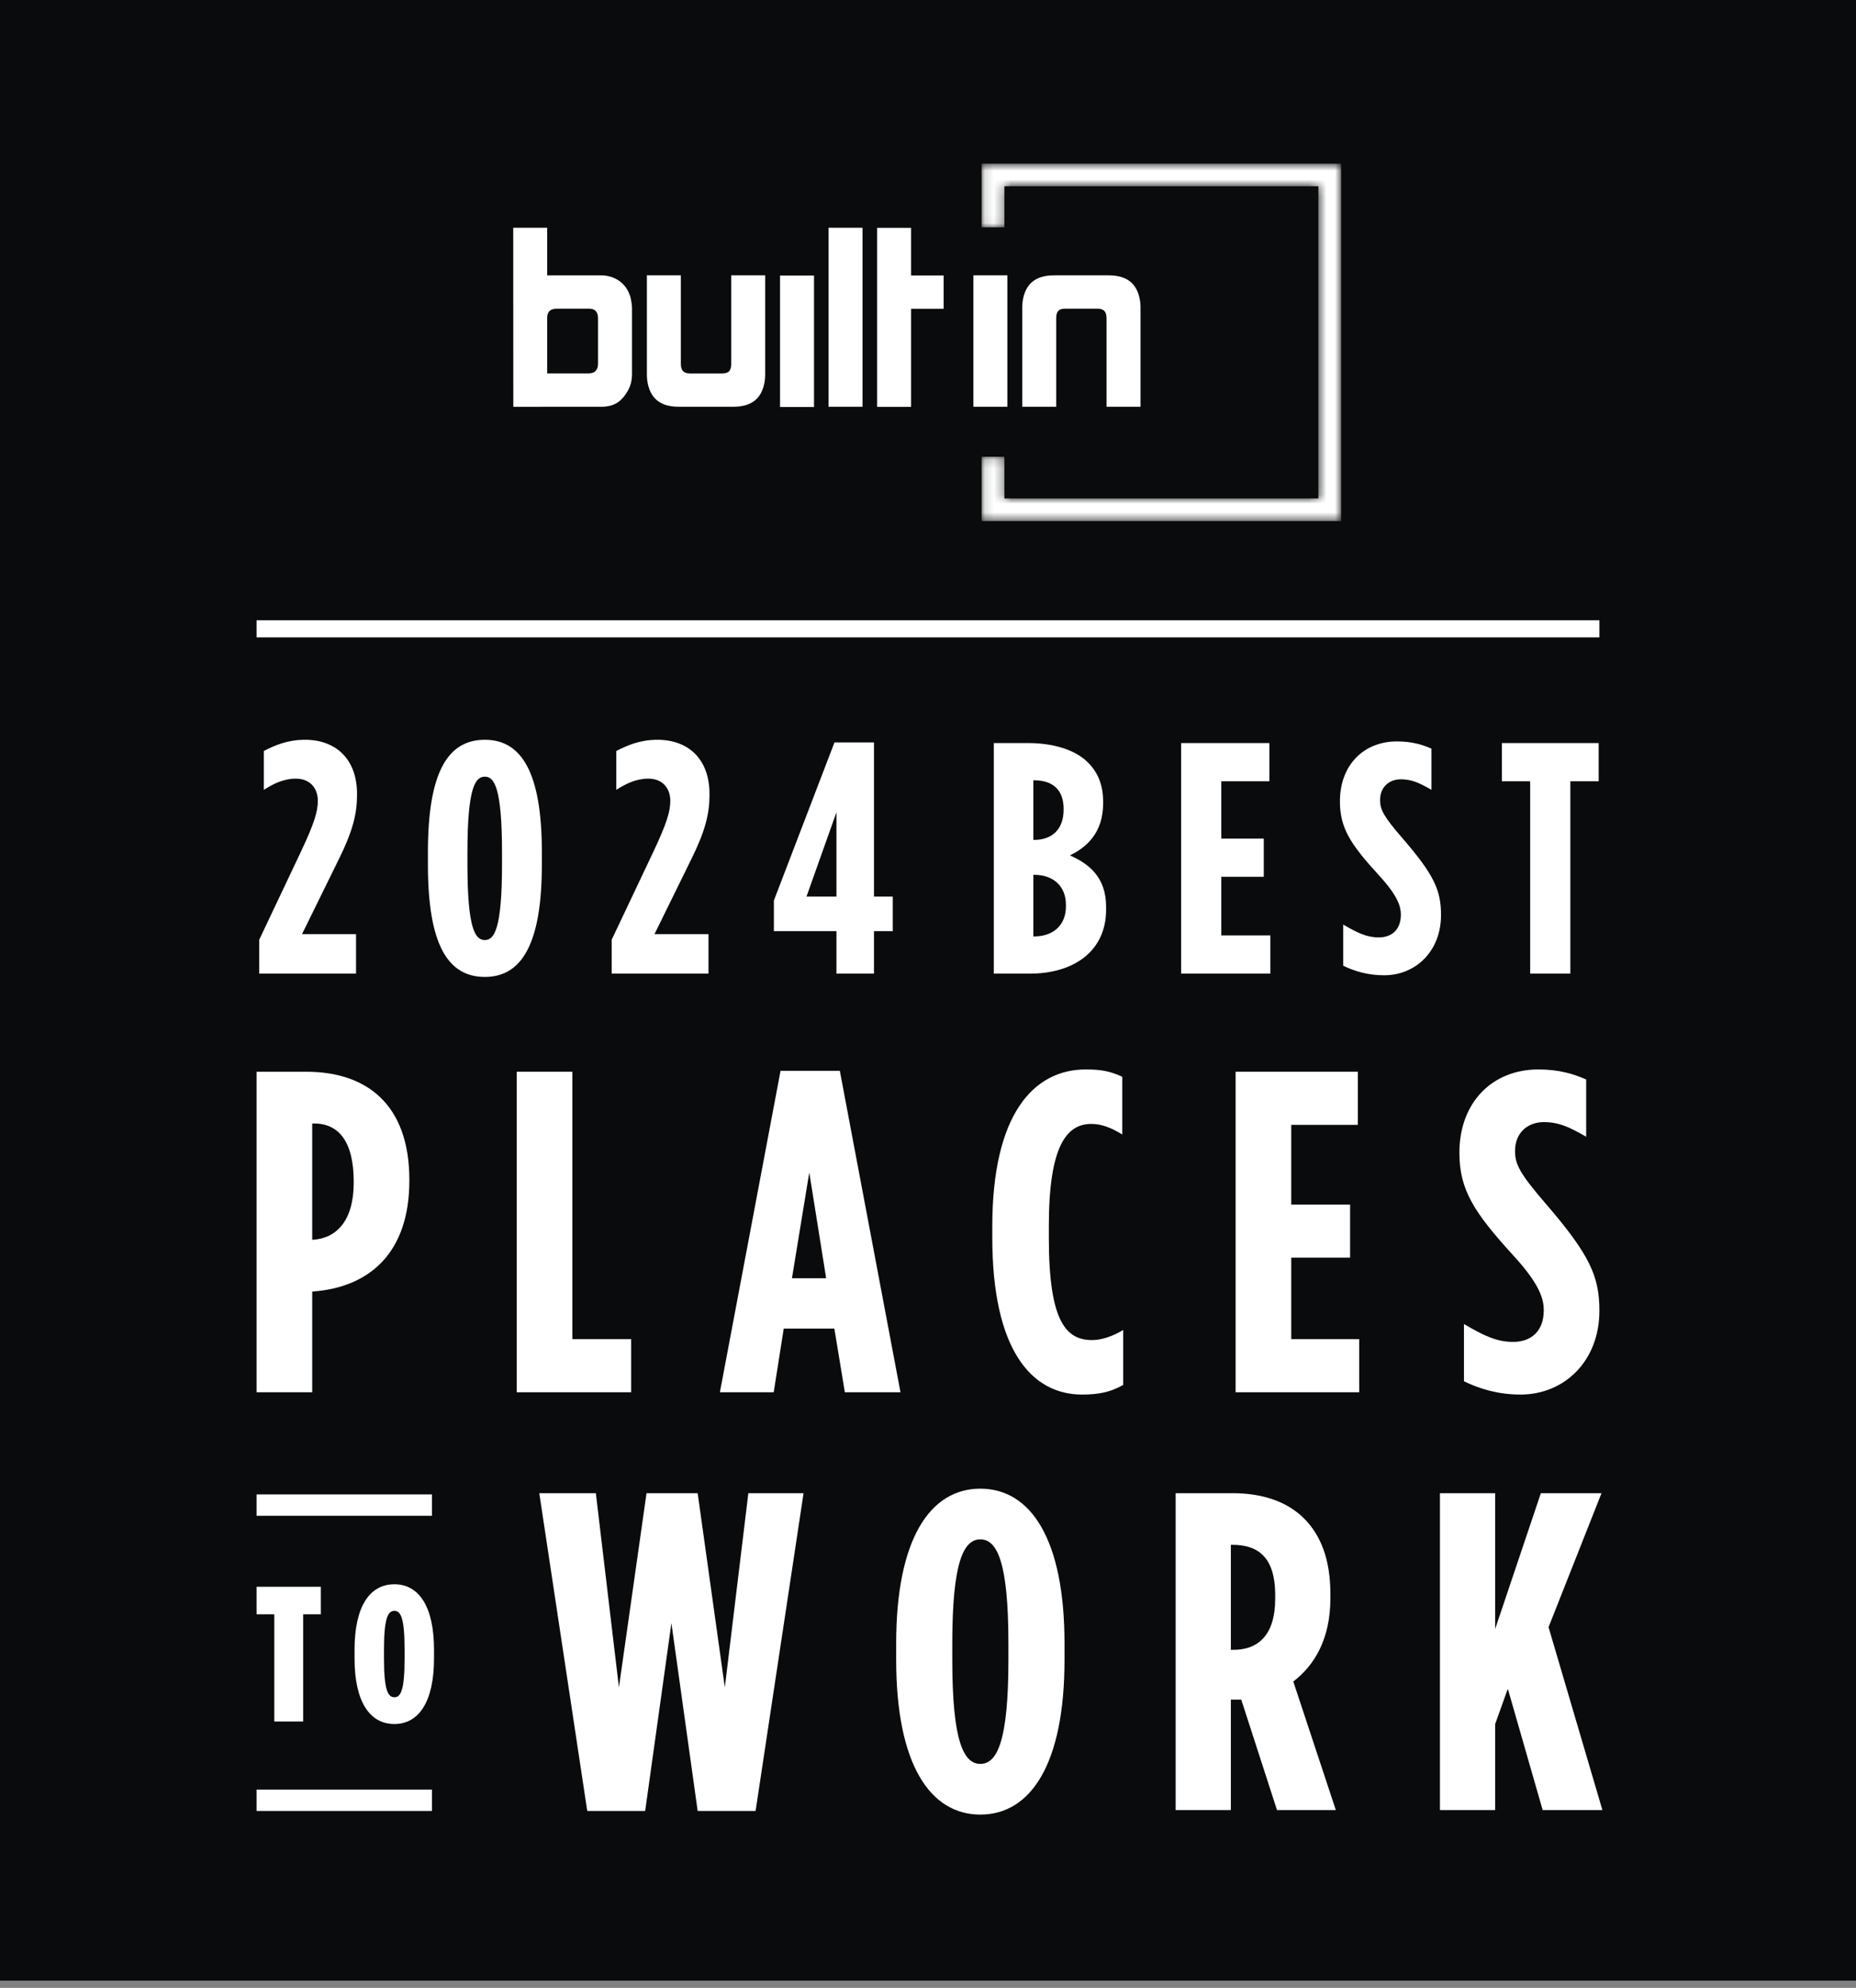 <?xml version="1.0" encoding="UTF-8"?> <svg xmlns="http://www.w3.org/2000/svg" width="212" height="227" viewBox="0 0 212 227" fill="none"><rect x="0" y="0" width="212" height="227" fill="#808080" stroke="none"/><rect width="212" height="226.166" fill="#0A0B0C"></rect><path fill-rule="evenodd" clip-rule="evenodd" d="M130.218 34.331C129.907 32.414 128.775 31.441 126.622 31.441H120.417C118.266 31.441 117.133 32.414 116.821 34.331C116.792 34.554 116.764 34.803 116.764 35.026V46.448H120.645V36.339C120.645 35.559 120.924 35.248 121.68 35.248H125.364C126.043 35.248 126.395 35.559 126.395 36.339V46.448H130.276V35.026C130.276 34.803 130.246 34.554 130.218 34.331V34.331ZM111.185 46.448H115.065V31.441H111.185V46.448ZM104.069 26.016H100.189V46.459H104.069V35.26H107.787V31.453H104.069V26.016ZM94.639 46.448H98.519V26.006H94.639V46.448ZM68.309 36.332C68.309 35.528 67.876 35.249 67.29 35.249H63.608C62.869 35.249 62.503 35.576 62.503 36.305V42.635H67.275C67.953 42.635 68.309 42.216 68.309 41.55V36.332ZM72.132 34.554C72.162 34.749 72.19 34.971 72.19 35.165V42.668C72.19 43.475 72.02 44.114 71.68 44.669C70.942 45.948 70.065 46.448 68.65 46.448L58.632 46.452L58.624 26.005H62.503V31.442H68.706C68.961 31.442 69.216 31.469 69.442 31.525C70.914 31.831 71.934 32.942 72.132 34.554V34.554ZM83.52 41.55C83.52 42.33 83.241 42.641 82.485 42.641H78.801C78.122 42.641 77.77 42.33 77.77 41.55V31.441H73.889V42.864C73.889 43.086 73.919 43.335 73.947 43.558C74.258 45.475 75.39 46.448 77.543 46.448H83.748C85.9 46.448 87.032 45.475 87.344 43.558C87.373 43.335 87.401 43.086 87.401 42.864V31.441H83.52V41.55ZM89.1 46.474H92.98V31.467H89.1V46.474Z" fill="white"></path><mask id="mask0_128_22579" style="mask-type:luminance" maskUnits="userSpaceOnUse" x="112" y="18" width="42" height="42"><path fill-rule="evenodd" clip-rule="evenodd" d="M112.129 18.686V25.96H114.733V21.271H150.586V56.914H114.733V52.155H112.129V59.499H153.19V18.686H112.129Z" fill="white"></path></mask><g mask="url(#mask0_128_22579)"><path fill-rule="evenodd" clip-rule="evenodd" d="M112.129 18.686V25.96H114.733V21.271H150.586V56.914H114.733V52.155H112.129V59.499H153.19V18.686H112.129Z" fill="white"></path></g><path fill-rule="evenodd" clip-rule="evenodd" d="M182.69 72.784L29.308 72.784L29.308 70.83L182.69 70.83L182.69 72.784Z" fill="white"></path><path d="M29.308 158.983H35.663V147.48H35.715C42.174 147.009 46.758 143.088 46.758 134.826V134.722C46.758 126.146 41.914 122.382 34.986 122.382H29.308V158.983ZM35.663 141.571V128.29H35.871C38.632 128.29 40.403 130.277 40.403 134.931V135.035C40.403 139.48 38.372 141.414 35.715 141.571H35.663Z" fill="white"></path><path d="M59.02 158.983H72.095V152.918H65.375V122.382H59.02V158.983Z" fill="white"></path><path d="M82.229 158.983H88.376L89.522 151.715H95.304L96.502 158.983H102.857L95.929 122.277H89.157L82.229 158.983ZM90.46 145.963L92.439 133.885L94.367 145.963H90.46Z" fill="white"></path><path d="M123.605 159.245C125.428 159.245 126.835 158.983 128.293 158.146V151.872C126.991 152.656 125.741 153.022 124.751 153.022C121.834 153.022 119.803 151.035 119.803 141.362V140.003C119.803 130.852 121.834 128.342 124.647 128.342C125.845 128.342 126.887 128.761 128.189 129.545V122.957C126.835 122.329 125.793 122.12 124.022 122.12C118.084 122.12 113.343 127.192 113.343 140.055V141.31C113.343 154.068 117.771 159.245 123.605 159.245Z" fill="white"></path><path d="M141.137 158.983H155.254V152.918H147.492V143.61H154.212V137.545H147.492V128.447H155.098V122.382H141.137V158.983Z" fill="white"></path><path d="M173.679 159.245C178.679 159.245 182.69 155.428 182.69 149.676C182.69 145.754 181.597 143.297 176.596 137.493C173.575 133.989 173.054 132.944 173.054 131.427C173.054 129.284 174.564 128.133 176.335 128.133C178.002 128.133 179.2 128.656 181.18 129.806V123.27C179.773 122.643 178.106 122.12 175.71 122.12C170.501 122.12 166.699 125.833 166.699 131.637C166.699 135.872 168.366 138.434 172.845 143.349C175.971 146.748 176.335 148.421 176.335 149.624C176.335 152.029 174.877 153.231 172.845 153.231C170.918 153.231 169.459 152.499 167.22 151.192V157.728C169.043 158.617 171.178 159.245 173.679 159.245Z" fill="white"></path><path d="M67.078 206.794H73.694L76.692 185.343L79.69 206.794H86.307L91.786 170.508H85.48L82.792 192.683L79.69 170.508H73.849L70.696 192.683L68.06 170.508H61.599L67.078 206.794Z" fill="white"></path><path d="M111.979 207.208C117.717 207.208 121.593 201.47 121.593 189.53V187.669C121.593 175.729 117.717 169.991 111.979 169.991C106.241 169.991 102.365 175.729 102.365 187.669V189.53C102.365 201.47 106.241 207.208 111.979 207.208ZM111.979 201.419C110.066 201.419 108.774 198.834 108.774 189.53V187.669C108.774 178.365 110.066 175.78 111.979 175.78C113.892 175.78 115.184 178.365 115.184 187.669V189.53C115.184 198.834 113.892 201.419 111.979 201.419Z" fill="white"></path><path d="M134.286 206.691H140.592V194.079H141.781L145.864 206.691H152.584L147.725 192.011C150.103 190.202 151.964 187.204 151.964 182.5V182.035C151.964 178.107 150.878 175.315 148.966 173.403C147.002 171.439 144.159 170.508 140.799 170.508H134.286V206.691ZM140.592 188.393V176.401H140.747C143.487 176.401 145.658 177.59 145.658 182.138V182.552C145.658 186.79 143.642 188.393 140.902 188.393H140.592Z" fill="white"></path><path d="M164.476 206.691H170.783V196.87L172.23 192.838L176.21 206.691H183.033L176.882 185.808L182.93 170.508H176.003L170.783 186.015V170.508H164.476V206.691Z" fill="white"></path><path d="M31.331 196.58H34.628V184.336H36.65V181.192H29.308V184.336H31.331V196.58Z" fill="white"></path><path d="M45.048 196.865C47.817 196.865 49.576 194.359 49.576 189.37V188.402C49.576 183.391 47.817 180.907 45.048 180.907C42.256 180.907 40.498 183.391 40.498 188.402V189.37C40.498 194.359 42.256 196.865 45.048 196.865ZM45.048 193.81C44.322 193.81 43.861 193.019 43.861 189.392V188.358C43.861 184.754 44.322 183.94 45.048 183.94C45.773 183.94 46.213 184.754 46.213 188.358V189.392C46.213 193.019 45.773 193.81 45.048 193.81Z" fill="white"></path><path d="M49.338 204.354H29.308V206.793H49.338V204.354Z" fill="white"></path><path d="M49.338 170.648H29.308V173.088H49.338V170.648Z" fill="white"></path><path d="M29.61 111.18V107.306L34.386 97.226C35.891 94.029 36.305 92.675 36.305 91.433C36.305 90.117 35.515 88.913 33.785 88.913C32.393 88.913 31.189 89.515 30.136 90.192V85.754C31.378 85.114 32.844 84.475 34.838 84.475C38.411 84.475 40.781 86.732 40.781 90.644V90.832C40.781 92.9 40.292 94.894 38.75 98.016L34.499 106.667H40.668V111.18H29.61ZM55.386 111.556C51.136 111.556 48.879 107.833 48.879 98.73V97.301C48.879 88.199 51.136 84.475 55.386 84.475C59.561 84.475 61.893 88.199 61.893 97.301V98.73C61.893 107.833 59.561 111.556 55.386 111.556ZM55.386 107.344C56.44 107.344 57.342 106.14 57.342 98.693V97.339C57.342 89.891 56.44 88.688 55.386 88.688C54.295 88.688 53.393 89.891 53.393 97.339V98.693C53.393 106.14 54.295 107.344 55.386 107.344ZM69.87 111.18V107.306L74.647 97.226C76.151 94.029 76.565 92.675 76.565 91.433C76.565 90.117 75.775 88.913 74.045 88.913C72.653 88.913 71.45 89.515 70.397 90.192V85.754C71.638 85.114 73.105 84.475 75.098 84.475C78.671 84.475 81.041 86.732 81.041 90.644V90.832C81.041 92.9 80.552 94.894 79.01 98.016L74.76 106.667H80.928V111.18H69.87ZM95.543 111.18V106.328H88.396V102.83L95.317 84.776H99.83V102.379H101.974V106.328H99.83V111.18H95.543ZM92.12 102.379H95.543V92.75L92.12 102.379Z" fill="white"></path><path d="M113.517 111.18H117.617C122.732 111.18 126.343 108.547 126.343 103.883V103.545C126.343 100.197 124.425 98.655 122.206 97.677C124.086 96.774 126.005 95.12 126.005 91.734V91.546C126.005 89.628 125.403 88.199 124.274 87.07C122.732 85.528 120.137 84.851 117.429 84.851H113.517V111.18ZM121.491 92.449C121.491 94.743 120.137 95.909 118.106 95.909H118.031V89.101H118.106C120.137 89.101 121.491 90.079 121.491 92.374V92.449ZM121.754 103.319V103.507C121.754 105.689 120.25 106.93 118.144 106.93H118.031V99.896H118.144C120.25 99.896 121.754 101.138 121.754 103.319ZM134.912 111.18H145.105V106.817H139.501V100.122H144.353V95.759H139.501V89.214H144.992V84.851H134.912V111.18ZM158.092 111.368C161.703 111.368 164.599 108.622 164.599 104.485C164.599 101.664 163.81 99.896 160.199 95.721C158.017 93.201 157.641 92.449 157.641 91.358C157.641 89.816 158.732 88.989 160.011 88.989C161.214 88.989 162.079 89.365 163.509 90.192V85.491C162.493 85.039 161.289 84.663 159.559 84.663C155.798 84.663 153.052 87.334 153.052 91.509C153.052 94.555 154.256 96.398 157.491 99.934C159.747 102.379 160.011 103.582 160.011 104.447C160.011 106.178 158.957 107.043 157.491 107.043C156.099 107.043 155.046 106.516 153.428 105.576V110.277C154.745 110.917 156.287 111.368 158.092 111.368ZM174.783 111.18H179.372V89.214H182.607V84.851H171.549V89.214H174.783V111.18Z" fill="white"></path></svg> 